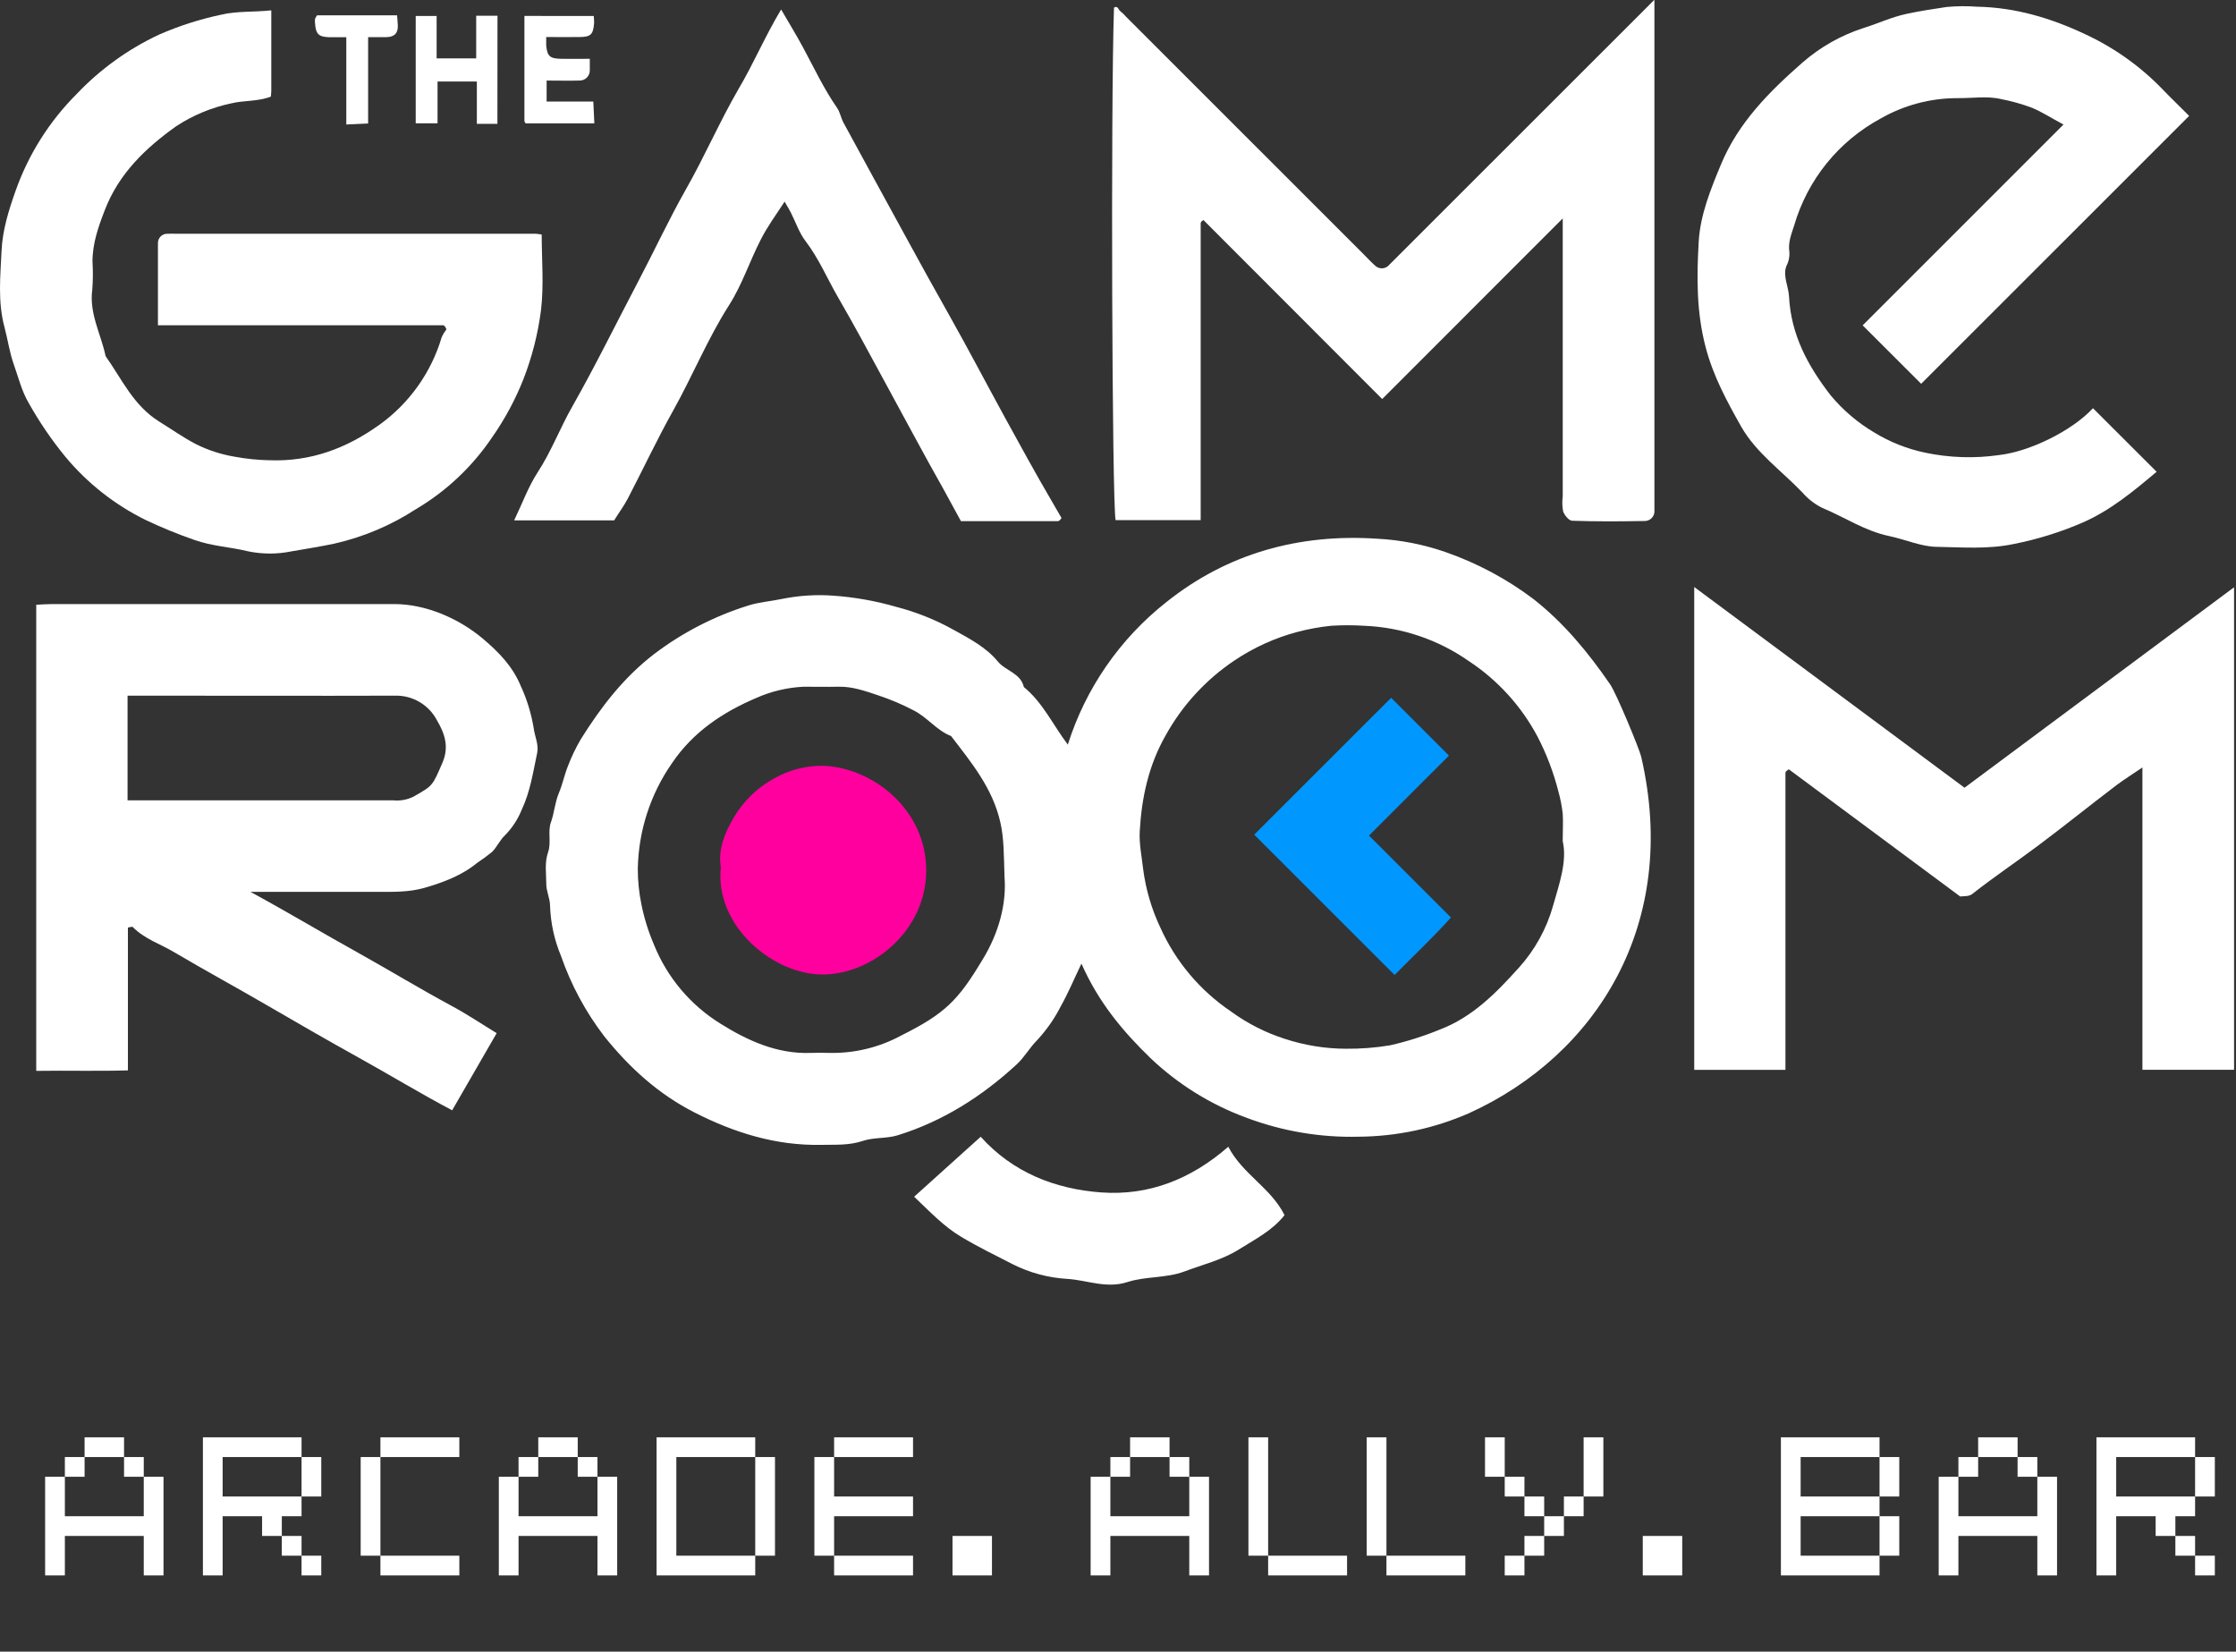 <svg width="88" height="65" viewBox="0 0 88 65" fill="none" xmlns="http://www.w3.org/2000/svg">
<rect x="0" y="0" width="88" height="65" fill="#333333" stroke="none"/>
<g clip-path="url(#clip0_197_257)">
<path d="M42.025 29.305C42.725 27.09 44.076 25.136 45.901 23.698C48.306 21.774 51.133 20.995 54.213 21.202C55.133 21.25 56.041 21.43 56.91 21.734C58.144 22.166 59.303 22.786 60.346 23.572C61.549 24.514 62.511 25.684 63.371 26.936C63.609 27.28 64.516 29.463 64.59 29.778C66.117 36.358 62.824 41.534 57.814 43.81C56.444 44.411 54.965 44.725 53.469 44.735C51.961 44.773 50.46 44.518 49.049 43.986C47.651 43.472 46.372 42.679 45.291 41.654C44.194 40.594 43.23 39.442 42.561 37.923C42.257 38.559 42.031 39.101 41.744 39.61C41.496 40.096 41.182 40.544 40.811 40.943C40.519 41.235 40.312 41.615 40.01 41.892C38.648 43.146 37.112 44.125 35.334 44.678C34.896 44.814 34.396 44.755 33.959 44.9C33.41 45.085 32.863 45.044 32.31 45.056C30.537 45.09 28.903 44.58 27.342 43.786C25.919 43.063 24.782 42.032 23.78 40.782C23.047 39.825 22.472 38.758 22.078 37.619C21.816 36.993 21.671 36.325 21.648 35.647C21.648 35.356 21.492 35.062 21.499 34.774C21.499 34.361 21.425 33.953 21.574 33.525C21.7 33.169 21.552 32.717 21.681 32.365C21.818 31.984 21.837 31.582 21.995 31.209C22.14 30.865 22.212 30.498 22.349 30.154C22.49 29.783 22.663 29.424 22.864 29.082C23.655 27.821 24.543 26.661 25.754 25.732C26.864 24.892 28.11 24.25 29.438 23.834C29.86 23.696 30.353 23.662 30.795 23.567C31.451 23.436 32.122 23.394 32.789 23.442C33.627 23.5 34.455 23.647 35.262 23.88C36.059 24.086 36.828 24.393 37.547 24.796C38.167 25.139 38.806 25.474 39.265 26.027C39.575 26.407 40.168 26.486 40.295 27.039C41.039 27.646 41.433 28.517 42.025 29.305ZM61.502 33.1C61.502 32.644 61.525 32.327 61.502 32.015C61.468 31.72 61.411 31.429 61.331 31.144C61.141 30.398 60.867 29.676 60.513 28.993C59.876 27.792 58.948 26.77 57.814 26.022C56.598 25.169 55.163 24.685 53.679 24.627C53.25 24.6 52.82 24.6 52.392 24.627C51.935 24.674 51.482 24.756 51.038 24.875C50.165 25.11 49.337 25.487 48.586 25.991C47.46 26.745 46.53 27.757 45.874 28.943C45.204 30.12 44.929 31.393 44.855 32.722C44.828 33.217 44.936 33.709 44.989 34.198C45.092 34.996 45.32 35.773 45.664 36.5C46.264 37.837 47.225 38.98 48.439 39.801C49.084 40.273 49.801 40.639 50.562 40.883C51.339 41.138 52.15 41.27 52.967 41.273C53.549 41.279 54.13 41.234 54.704 41.139C55.38 40.985 56.041 40.776 56.682 40.512C57.967 40.019 58.896 39.062 59.784 38.076C60.411 37.379 60.87 36.546 61.123 35.643C61.367 34.782 61.684 33.898 61.502 33.1ZM39.534 34.513C39.505 33.636 39.515 33.009 39.371 32.369C39.069 31.022 38.232 30.012 37.43 28.967C36.866 28.749 36.509 28.24 35.963 27.96C35.517 27.726 35.052 27.528 34.574 27.369C34.059 27.197 33.554 27.014 33.001 27.026C32.542 27.036 32.085 27.026 31.626 27.026C30.98 27.057 30.345 27.208 29.754 27.472C28.446 28.031 27.276 28.805 26.447 30.034C25.595 31.256 25.127 32.705 25.101 34.195C25.101 34.663 25.148 35.13 25.242 35.588C25.353 36.137 25.52 36.673 25.742 37.188C26.26 38.468 27.171 39.551 28.345 40.28C29.417 40.952 30.578 41.483 31.896 41.438C32.152 41.428 32.411 41.428 32.667 41.438C33.646 41.454 34.611 41.217 35.471 40.751C37.189 39.892 37.705 39.376 38.668 37.768C39.321 36.708 39.617 35.54 39.534 34.518V34.513Z" fill="white"/>
<path d="M19.547 40.66L17.795 43.696C16.527 43.025 15.323 42.292 14.089 41.608C12.856 40.924 11.684 40.246 10.481 39.547C9.279 38.847 8.064 38.189 6.874 37.485C6.326 37.155 5.686 36.956 5.224 36.482C5.202 36.458 5.119 36.492 5.034 36.504V42.125C3.821 42.16 2.628 42.125 1.426 42.144V23.801C1.611 23.792 1.828 23.773 2.044 23.773H15.517C16.732 23.773 18.03 24.318 18.992 25.126C19.623 25.655 20.171 26.22 20.49 26.985C20.738 27.52 20.911 28.086 21.006 28.668C21.047 28.983 21.209 29.309 21.142 29.628C20.98 30.383 20.87 31.152 20.535 31.862C20.383 32.241 20.157 32.586 19.87 32.877C19.674 33.059 19.561 33.329 19.372 33.522C19.184 33.676 18.988 33.82 18.785 33.954C18.171 34.458 17.456 34.722 16.702 34.942C16.098 35.114 15.5 35.099 14.883 35.1C13.368 35.1 11.851 35.1 10.335 35.1H9.859C11.394 35.937 12.749 36.751 14.134 37.519C15.336 38.191 16.527 38.913 17.742 39.569C18.381 39.911 18.982 40.316 19.547 40.66ZM5.02 31.496C8.555 31.496 12.015 31.496 15.474 31.496C15.748 31.525 16.026 31.475 16.273 31.352C17.049 30.912 17.017 30.927 17.408 30.029C17.692 29.379 17.492 28.849 17.194 28.343C17.038 28.046 16.802 27.799 16.513 27.628C16.224 27.457 15.893 27.371 15.558 27.378C12.328 27.388 9.098 27.378 5.867 27.378H5.02V31.496Z" fill="white"/>
<path d="M61.503 8.595L54.397 15.704L47.362 8.66C47.335 8.677 47.31 8.695 47.286 8.715C47.269 8.736 47.257 8.761 47.254 8.788C47.254 12.672 47.254 16.556 47.254 20.47H43.905C43.766 19.731 43.711 4.225 43.842 0.302C43.991 0.203 44.014 0.383 44.081 0.431C44.17 0.502 44.252 0.581 44.326 0.668L53.67 10.009C53.811 10.15 53.945 10.299 54.096 10.432C54.133 10.473 54.179 10.507 54.23 10.529C54.281 10.551 54.336 10.562 54.392 10.56C54.448 10.559 54.502 10.545 54.552 10.52C54.602 10.495 54.646 10.46 54.681 10.416C54.82 10.274 54.964 10.134 55.105 9.992L64.449 0.653L65.111 -0.01V19.649C65.111 19.791 65.111 19.934 65.111 20.078C65.117 20.134 65.111 20.19 65.093 20.243C65.076 20.296 65.046 20.345 65.008 20.385C64.969 20.426 64.923 20.458 64.871 20.478C64.819 20.499 64.763 20.508 64.707 20.504C63.762 20.521 62.817 20.527 61.876 20.494C61.748 20.494 61.572 20.277 61.518 20.126C61.482 19.93 61.477 19.73 61.503 19.532V8.595Z" fill="white"/>
<path d="M10.677 0.407C10.677 1.517 10.677 2.543 10.677 3.57C10.677 3.651 10.665 3.731 10.66 3.802C10.145 4.001 9.602 3.946 9.114 4.065C8.333 4.227 7.591 4.535 6.925 4.974C5.722 5.833 4.681 6.831 4.13 8.255C3.874 8.915 3.642 9.567 3.64 10.284C3.663 10.655 3.66 11.027 3.632 11.397C3.503 12.337 3.975 13.146 4.156 14.015C4.798 14.921 5.248 15.958 6.267 16.592C6.746 16.888 7.203 17.213 7.707 17.477C8.186 17.716 8.698 17.883 9.225 17.972C9.686 18.058 10.152 18.105 10.62 18.114C12.229 18.169 13.63 17.651 14.936 16.714C16.109 15.872 16.969 14.663 17.381 13.278C17.431 13.165 17.495 13.059 17.57 12.96C17.554 12.922 17.534 12.884 17.511 12.849C17.494 12.83 17.468 12.802 17.446 12.802C13.728 12.802 10.011 12.802 6.216 12.802C6.216 11.72 6.216 10.643 6.216 9.567C6.215 9.518 6.224 9.469 6.243 9.423C6.262 9.378 6.29 9.337 6.325 9.302C6.361 9.268 6.403 9.241 6.449 9.223C6.495 9.206 6.544 9.198 6.593 9.2C6.709 9.191 6.824 9.2 6.937 9.2H21.093C21.148 9.2 21.202 9.215 21.319 9.231C21.319 10.213 21.408 11.217 21.293 12.196C21.175 13.125 20.944 14.036 20.605 14.909C20.284 15.725 19.866 16.501 19.362 17.219C18.583 18.372 17.558 19.337 16.36 20.044C15.377 20.682 14.288 21.14 13.144 21.398C12.591 21.513 12.029 21.604 11.476 21.698C10.913 21.814 10.333 21.814 9.77 21.698C9.069 21.526 8.346 21.497 7.647 21.248C6.996 21.022 6.359 20.761 5.736 20.466C4.518 19.867 3.44 19.019 2.572 17.975C2.024 17.307 1.538 16.591 1.116 15.836C0.854 15.385 0.725 14.855 0.548 14.357C0.371 13.859 0.307 13.364 0.177 12.878C-0.096 11.866 0.017 10.854 0.062 9.854C0.098 9.068 0.343 8.27 0.61 7.52C1.116 6.083 1.938 4.779 3.015 3.702C3.941 2.726 5.042 1.932 6.26 1.362C7.041 1.02 7.854 0.759 8.688 0.582C9.33 0.428 9.957 0.484 10.677 0.407Z" fill="white"/>
<path d="M86.156 4.561L75.609 15.104L73.307 12.804L81.21 4.901C80.694 4.623 80.351 4.4 79.973 4.242C79.574 4.093 79.164 3.978 78.746 3.898C78.205 3.769 77.609 3.87 77.028 3.862C75.971 3.863 74.932 4.139 74.015 4.664C73.196 5.106 72.474 5.705 71.889 6.429C71.305 7.152 70.87 7.984 70.61 8.877C70.505 9.212 70.361 9.543 70.424 9.921C70.436 10.111 70.395 10.3 70.306 10.468C70.156 10.852 70.388 11.272 70.409 11.67C70.488 13.177 71.146 14.393 72.044 15.555C72.528 16.138 73.109 16.634 73.762 17.02C74.376 17.395 75.048 17.663 75.752 17.812C76.717 18.017 77.711 18.049 78.688 17.907C79.89 17.767 81.55 16.953 82.371 16.065L84.876 18.566C83.979 19.322 83.079 20.07 81.998 20.551C81.116 20.936 80.194 21.224 79.249 21.41C78.231 21.623 77.227 21.537 76.224 21.521C75.599 21.513 74.98 21.227 74.352 21.097C73.4 20.899 72.599 20.355 71.719 19.989C71.423 19.843 71.158 19.639 70.941 19.389C70.124 18.53 69.115 17.828 68.524 16.785C67.967 15.799 67.428 14.809 67.129 13.67C66.761 12.28 66.775 10.895 66.854 9.514C66.914 8.461 67.322 7.453 67.736 6.458C68.423 4.814 69.639 3.603 70.924 2.474C71.63 1.854 72.457 1.386 73.352 1.099C73.905 0.928 74.432 0.677 75.015 0.55C75.544 0.435 76.078 0.354 76.611 0.275C77.011 0.238 77.413 0.234 77.813 0.264C79.322 0.292 80.734 0.716 82.082 1.355C83.224 1.887 84.257 2.626 85.129 3.535C85.482 3.903 85.862 4.26 86.156 4.561Z" fill="white"/>
<path d="M77.316 31.001L87.924 23.112V42.101H84.317V30.204C83.923 30.474 83.603 30.67 83.308 30.891C82.277 31.673 81.279 32.479 80.25 33.25C79.379 33.905 78.472 34.511 77.616 35.186C77.484 35.291 77.247 35.264 77.145 35.281L70.401 30.276C70.368 30.295 70.337 30.317 70.308 30.341C70.287 30.359 70.273 30.384 70.268 30.41C70.268 34.296 70.268 38.184 70.268 42.105H66.678V23.102L77.316 31.001Z" fill="white"/>
<path d="M30.742 0.373C31.049 0.903 31.345 1.383 31.611 1.879C32.041 2.676 32.424 3.498 32.944 4.245C33.063 4.417 33.095 4.64 33.195 4.826C33.992 6.296 34.798 7.763 35.6 9.232C36.184 10.307 36.778 11.377 37.38 12.445C38.122 13.764 38.825 15.106 39.55 16.432C40.151 17.529 40.752 18.626 41.385 19.709L41.778 20.387C41.756 20.419 41.732 20.448 41.706 20.477C41.686 20.494 41.662 20.506 41.636 20.509H37.818C37.588 20.092 37.358 19.669 37.131 19.25C36.359 17.886 35.626 16.501 34.875 15.127C34.253 13.983 33.64 12.832 32.985 11.706C32.558 10.969 32.226 10.172 31.7 9.485C31.448 9.155 31.312 8.734 31.12 8.356C31.059 8.238 30.987 8.122 30.879 7.935C30.535 8.466 30.192 8.928 29.938 9.435C29.503 10.28 29.206 11.208 28.697 12.003C27.849 13.333 27.259 14.79 26.493 16.159C25.859 17.291 25.308 18.47 24.708 19.621C24.56 19.904 24.364 20.166 24.17 20.48H20.234C20.556 19.814 20.789 19.161 21.159 18.59C21.701 17.759 22.045 16.834 22.533 15.981C23.438 14.386 24.242 12.741 25.095 11.12C25.737 9.901 26.318 8.646 26.996 7.449C27.732 6.154 28.323 4.784 29.068 3.498C29.649 2.52 30.089 1.465 30.742 0.373Z" fill="white"/>
<path d="M35.977 47.097L38.596 44.737C39.851 46.132 41.508 46.798 43.359 46.929C45.209 47.059 46.87 46.413 48.341 45.13C48.901 46.211 50.016 46.742 50.554 47.822C50.068 48.437 49.386 48.777 48.746 49.179C48.107 49.581 47.331 49.769 46.616 50.038C45.901 50.308 45.089 50.224 44.383 50.452C43.539 50.727 42.788 50.379 42.008 50.331C41.26 50.288 40.529 50.092 39.859 49.755C39.172 49.403 38.485 49.068 37.818 48.669C37.152 48.271 36.614 47.704 35.977 47.097Z" fill="white"/>
<path d="M19.576 4.874H18.767V3.207H17.22V4.853H16.361V0.63H17.184V2.297H18.741V0.62H19.579L19.576 4.874Z" fill="white"/>
<path d="M23.367 0.63C23.378 0.722 23.383 0.813 23.382 0.905C23.346 1.35 23.255 1.448 22.845 1.457C22.434 1.465 21.986 1.457 21.496 1.457C21.496 1.577 21.496 1.682 21.496 1.785C21.537 2.209 21.635 2.3 22.058 2.314C22.425 2.323 22.791 2.314 23.212 2.314C23.212 2.486 23.212 2.616 23.212 2.752C23.215 2.808 23.206 2.863 23.187 2.915C23.167 2.967 23.136 3.014 23.097 3.053C23.058 3.093 23.011 3.123 22.959 3.143C22.907 3.163 22.852 3.172 22.797 3.17C22.376 3.182 21.953 3.17 21.513 3.17V3.996H23.35C23.363 4.29 23.377 4.558 23.391 4.855H20.692C20.702 4.865 20.678 4.846 20.664 4.824C20.65 4.802 20.641 4.777 20.639 4.75C20.639 3.376 20.639 2.017 20.639 0.627L23.367 0.63Z" fill="white"/>
<path d="M12.48 0.602H15.627C15.638 0.73 15.65 0.863 15.656 0.995C15.672 1.313 15.512 1.461 15.2 1.461H14.488V4.86L13.629 4.9V1.464C13.382 1.464 13.164 1.464 12.942 1.464C12.53 1.448 12.427 1.333 12.399 0.914C12.39 0.857 12.39 0.799 12.399 0.742C12.419 0.692 12.447 0.645 12.48 0.602Z" fill="white"/>
<path d="M49.361 32.848L54.749 27.462L57.025 29.738L53.878 32.884L57.103 36.109C56.369 36.928 55.586 37.655 54.886 38.37L49.361 32.848Z" fill="#0098FF"/>
<path d="M28.37 34.121C28.25 33.423 28.532 32.764 28.885 32.162C29.259 31.532 29.792 31.012 30.432 30.654C31.04 30.301 31.733 30.122 32.437 30.139C34.381 30.233 36.46 31.875 36.452 34.272C36.443 36.624 34.343 38.34 32.387 38.351C30.43 38.361 28.117 36.438 28.37 34.121Z" fill="#FF009F"/>
</g>
<path d="M6.435 62H5.658V60.447H2.553V62H1.776V58.118H2.553V57.342H3.329V56.565H4.882V57.342H5.658V58.118H6.435V62ZM5.658 59.671V58.118H4.882V57.342H3.329V58.118H2.553V59.671H5.658ZM12.644 62H11.868V61.224H11.091V60.447H10.315V59.671H8.762V62H7.986V56.565H11.868V57.342H12.644V58.895H11.868V59.671H11.091V60.447H11.868V61.224H12.644V62ZM11.868 58.895V57.342H8.762V58.895H11.868ZM18.078 62H14.972V61.224H14.195V57.342H14.972V56.565H18.078V57.342H14.972V61.224H18.078V62ZM24.29 62H23.514V60.447H20.408V62H19.632V58.118H20.408V57.342H21.184V56.565H22.737V57.342H23.514V58.118H24.29V62ZM23.514 59.671V58.118H22.737V57.342H21.184V58.118H20.408V59.671H23.514ZM30.5 61.224H29.723V62H25.841V56.565H29.723V57.342H30.5V61.224ZM29.723 61.224V57.342H26.618V61.224H29.723ZM35.933 62H32.827V61.224H32.051V57.342H32.827V56.565H35.933V57.342H32.827V58.895H35.933V59.671H32.827V61.224H35.933V62ZM39.04 62H37.487V60.447H39.04V62ZM47.582 62H46.805V60.447H43.7V62H42.923V58.118H43.7V57.342H44.476V56.565H46.029V57.342H46.805V58.118H47.582V62ZM46.805 59.671V58.118H46.029V57.342H44.476V58.118H43.7V59.671H46.805ZM53.015 62H49.909V61.224H49.133V56.565H49.909V61.224H53.015V62ZM57.67 62H54.565V61.224H53.788V56.565H54.565V61.224H57.67V62ZM62.325 59.671H61.549V60.447H60.773V61.224H59.996V62H59.22V61.224H59.996V60.447H60.773V59.671H59.996V58.895H59.22V58.118H58.444V56.565H59.22V58.118H59.996V58.895H60.773V59.671H61.549V58.895H62.325V56.565H63.102V58.895H62.325V59.671ZM66.206 62H64.653V60.447H66.206V62ZM74.748 61.224H73.971V62H70.089V56.565H73.971V57.342H74.748V58.895H73.971V59.671H74.748V61.224ZM73.971 58.895V57.342H70.866V58.895H73.971ZM73.971 61.224V59.671H70.866V61.224H73.971ZM80.957 62H80.181V60.447H77.075V62H76.299V58.118H77.075V57.342H77.852V56.565H79.404V57.342H80.181V58.118H80.957V62ZM80.181 59.671V58.118H79.404V57.342H77.852V58.118H77.075V59.671H80.181ZM87.167 62H86.39V61.224H85.614V60.447H84.838V59.671H83.285V62H82.508V56.565H86.39V57.342H87.167V58.895H86.39V59.671H85.614V60.447H86.39V61.224H87.167V62ZM86.39 58.895V57.342H83.285V58.895H86.39Z" fill="white"/>
<defs>
<clipPath id="clip0_197_257">
<rect width="87.924" height="50.564" fill="white"/>
</clipPath>
</defs>
</svg>
